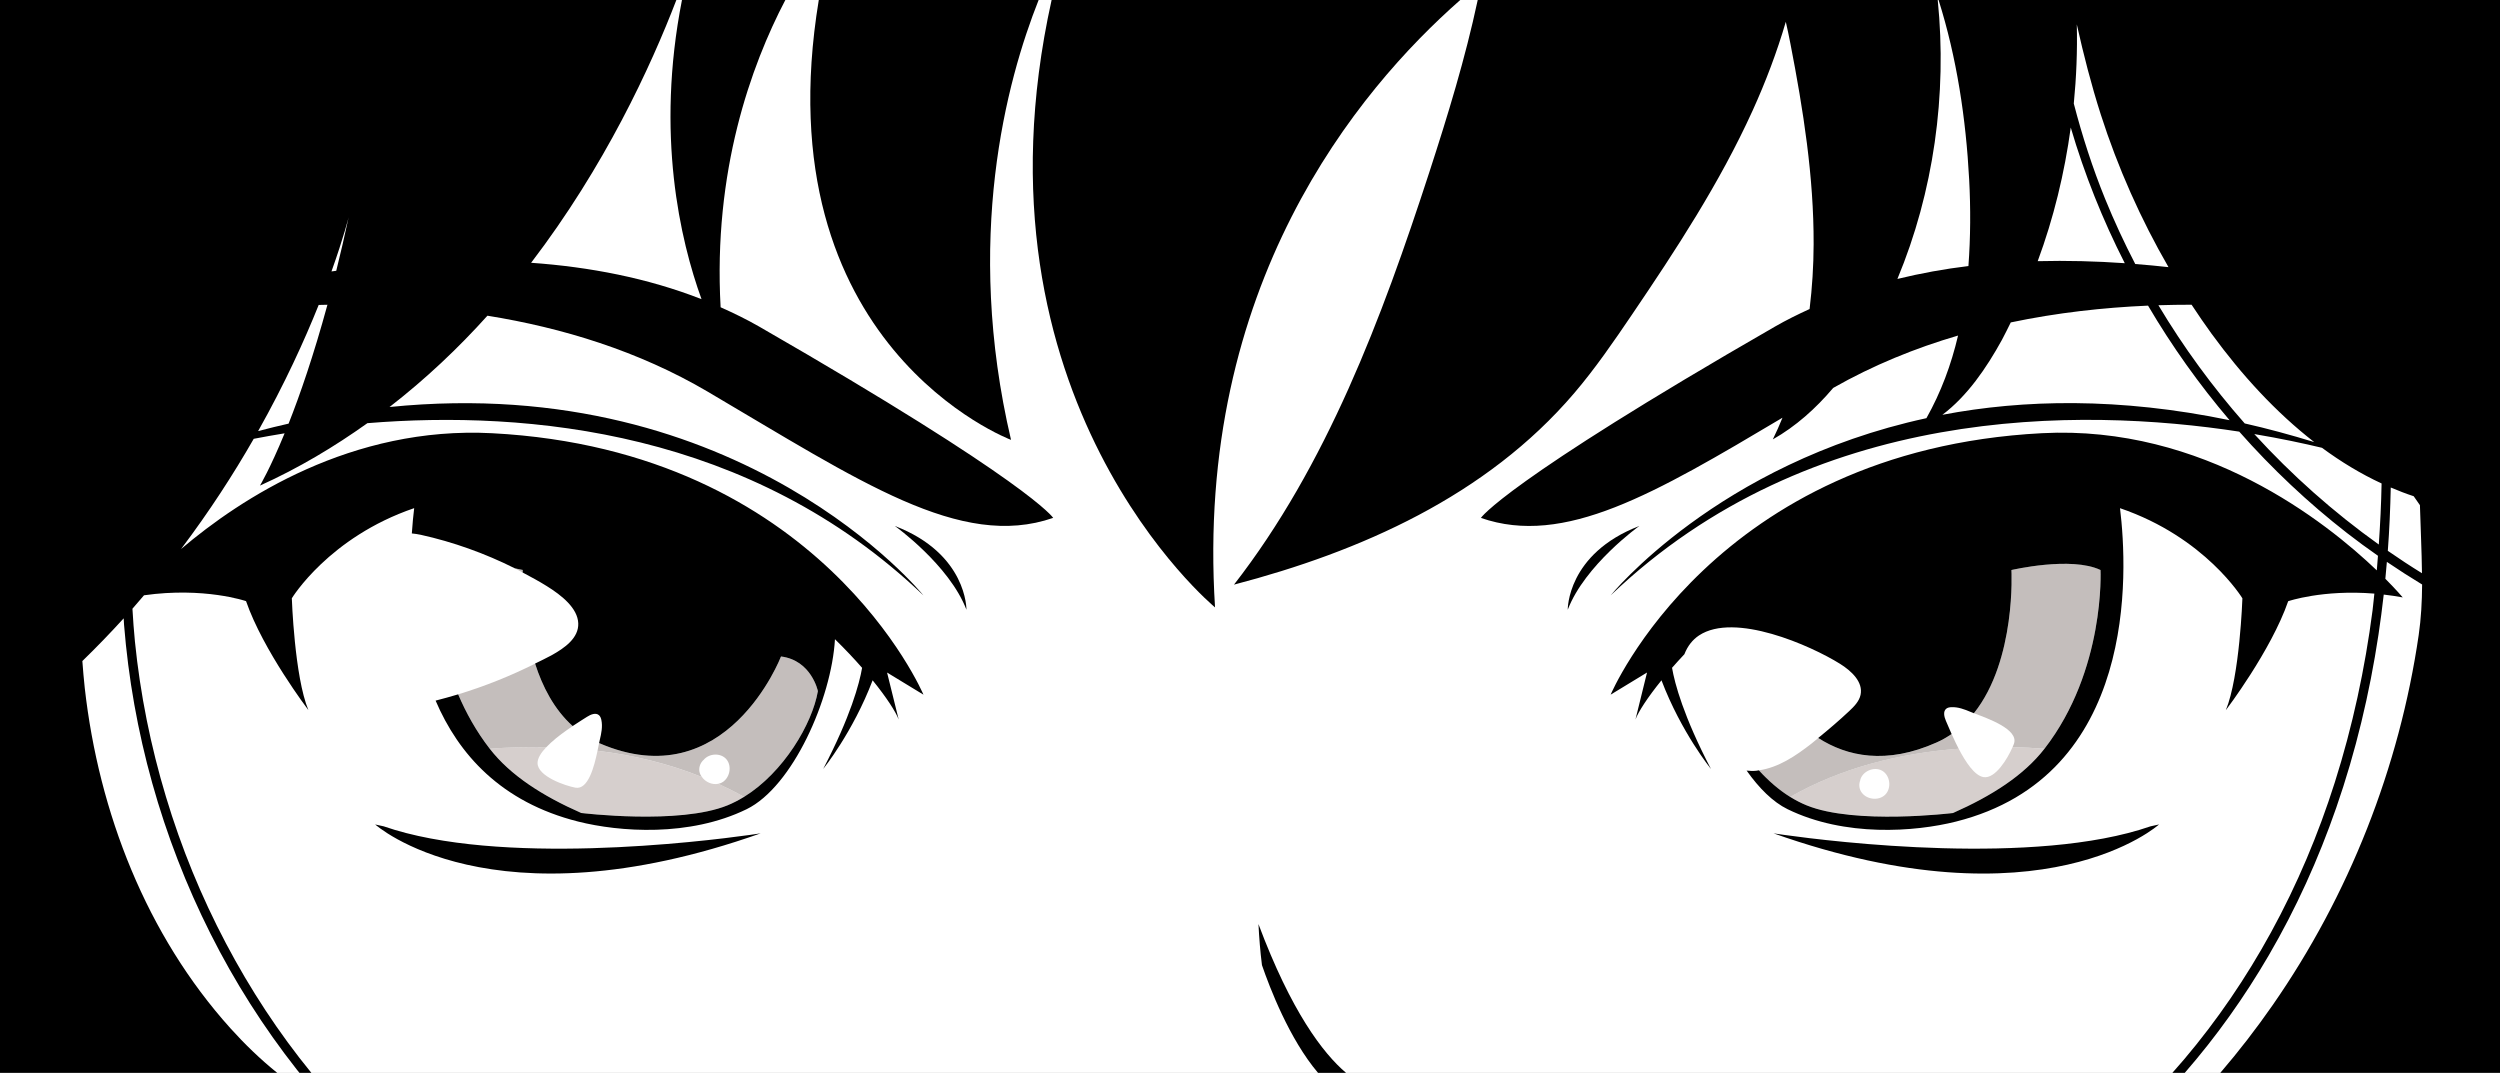 <?xml version="1.0" encoding="UTF-8"?>
<svg id="Capa_1" data-name="Capa 1" xmlns="http://www.w3.org/2000/svg" viewBox="0 0 773.74 332.05">
  <rect x="0" y="0" width="773.74" height="332.05" fill="#808080" stroke="none"/>
  <defs>
    <style>
      .cls-1 {
        fill: #c4bebc;
      }

      .cls-2 {
        fill: #fff;
      }

      .cls-3 {
        fill: #d6cfcd;
      }
    </style>
  </defs>
  <polygon class="cls-2" points="0 0 209.33 0 209.33 0 211.07 0 211.07 0 243.06 0 243.06 0 253.41 0 253.41 0 321.45 0 321.45 0 325.47 0 325.48 0 451.95 0 451.94 0 457.33 0 457.33 0 599.71 0 599.71 0 599.97 0 599.97 0 773.74 0 773.74 187.23 773.74 187.23 773.74 332.05 687.12 332.05 676.14 332.05 672.3 332.05 96.38 332.05 92.69 332.05 85.81 332.05 0 332.05 0 226.61 0 226.61 0 0"/>
  <path d="M118.77,255.75l-2.05-.45-.61-.14s35.82,32.28,119.31,2.76c0,0-1.2.19-3.37.49-15.11,2.11-77.54,9.73-113.28-2.66Z"/>
  <path class="cls-3" d="M217.21,240.47c-10.23-4.1-21.11-6.74-32.28-8.1-1.01,4.84-2.88,12.15-6.85,11.41-3.1-.58-11.72-3.48-11.71-7.63,0-1.51,1.09-3.2,2.68-4.88-5.83-.12-11.66,0-17.46.46,6.41,8.26,16.34,14.59,28.31,19.88,0,0,30.37,3.72,45.29-2.37,1.75-.71,3.45-1.6,5.09-2.61-2.59-1.48-5.26-2.8-7.97-4.05-1.89.39-3.98-.53-5.08-2.12Z"/>
  <path class="cls-1" d="M217.21,240.47c-.34-.48-.6-1.01-.72-1.59-.24-1.19.15-2.51.95-3.37l-.08.05c.04-.06.11-.08.15-.14.08-.08.16-.17.26-.24,1.7-2.04,5.26-2.25,7.03-.21,1.89,2.19,1.03,6.1-1.59,7.33-.29.14-.6.22-.91.29,2.71,1.25,5.38,2.57,7.97,4.05,12.3-7.59,21.13-22.67,22.87-32.74,0,0-1.97-9.54-11.42-10.72,0,0-16.88,43.94-56.3,26.8-.14.67-.3,1.48-.49,2.39,11.17,1.35,22.05,3.99,32.28,8.1Z"/>
  <path class="cls-1" d="M161.79,176.41s-.94-.22-2.44-.5c.82.41,1.61.86,2.41,1.29.01-.47.03-.79.03-.79Z"/>
  <path class="cls-1" d="M151.59,231.74c5.79-.46,11.63-.58,17.46-.46,1.76-1.87,4.14-3.74,6.45-5.36.59-.42,1.18-.81,1.74-1.19-5.73-5.14-9.35-12.19-11.63-19.34-7.53,3.78-15.48,6.97-23.8,9.51,2.42,5.67,5.57,11.41,9.78,16.84Z"/>
  <path d="M276.96,162.79s16.83,12.04,22.15,25.92c0,0,.29-17.29-22.15-25.92Z"/>
  <path d="M668.21,255.16l-.61.14-2.04.45c-35.74,12.38-98.16,4.77-113.28,2.66-2.17-.3-3.37-.49-3.37-.49,83.49,29.53,119.31-2.76,119.31-2.76Z"/>
  <path class="cls-3" d="M613.88,240.51c-2.73-.46-5.48-4.55-7.68-8.79-18.46,1.4-36.49,5.97-52.14,14.92,1.64,1.01,3.34,1.89,5.09,2.61,14.91,6.09,45.28,2.37,45.28,2.37,11.97-5.28,21.9-11.62,28.31-19.88-3.28-.26-6.57-.42-9.86-.5-1.51,3.46-5.31,9.89-9,9.27ZM583.44,245.98c-2.07,2.02-6,1.48-7.47-1.02-.61-1.04-.68-2.42-.21-3.49l-.06.08c.61-2.83,4.31-4.45,6.82-3.01,2.51,1.44,2.99,5.42.92,7.44Z"/>
  <path class="cls-1" d="M623.31,230.19c-.11.29-.27.67-.43,1.05,3.3.08,6.59.24,9.86.5,18.9-24.37,17.36-55.33,17.36-55.33-9.06-4.33-27.57,0-27.57,0,0,0,1.53,27.83-11.62,44.32,4.03,1.55,14.02,4.96,12.39,9.47Z"/>
  <path class="cls-1" d="M606.2,231.73c-.33-.63-.64-1.26-.94-1.88-.45-.93-.85-1.81-1.23-2.66-1.44.98-2.97,1.87-4.64,2.61-15.61,6.95-27.7,4.34-36.64-1.39-.7.56-1.37,1.15-2.08,1.71-4.87,3.81-10.24,7.44-16.32,8.3,2.9,3.16,6.13,6.03,9.7,8.24,15.65-8.95,33.68-13.52,52.14-14.92Z"/>
  <path d="M507.36,162.79c-22.44,8.63-22.15,25.92-22.15,25.92,5.32-13.88,22.15-25.92,22.15-25.92Z"/>
  <path d="M312.91,136.14c-14.56-62.11-1.43-111.04,8.54-136.14,0,0,0,0,0,0h-68.04c-17.66,107.13,59.5,136.14,59.5,136.14Z"/>
  <path d="M376.05,188C369.72,88.51,420.15,27.94,451.94,0c0,0,0,0,0,0h-126.47s0,0,0,0c-27.4,123.68,50.58,187.99,50.58,187.99Z"/>
  <path d="M407.93,332.05h8.67c-7.14-6.08-16.96-18.94-27.11-46.05.21,4.24.55,8.48,1.08,12.69,2.38,6.93,8.47,22.88,17.36,33.36Z"/>
  <path d="M381.89,180.95c39.05-10.22,78.1-27.37,105.32-59.27,6.49-7.61,12.21-15.94,17.86-24.28,13.69-20.2,27.15-40.72,37.36-63.18,4.02-8.85,7.51-18.04,10.27-27.47.53,2.28,1,4.58,1.44,6.84,3.96,20.41,7.24,41.12,7.17,61.97-.02,6.7-.44,13.42-1.25,20.08-3.64,1.67-7.23,3.43-10.72,5.44-84.03,48.34-91.01,59.21-91.01,59.21,25.81,8.98,53.71-7.45,93.34-31.01-.92,2.27-1.91,4.51-2.99,6.71,7.1-4.02,13.28-9.55,18.69-15.93,12.36-7.03,25.39-12.33,38.64-16.21-2.11,9.02-5.31,17.62-9.79,25.57-64.7,14.03-97.73,54.85-97.73,54.85,62.06-59.33,145.25-58.24,194.55-50.68,10.12,11.45,21.27,21.98,33.35,31.38,3.13,2.44,6.33,4.77,9.58,7.04-.12,1.51-.22,3.02-.36,4.52-15.75-15.07-53.65-45.08-103.64-42.46-101.59,5.31-133.48,80.92-133.48,80.92l11.26-6.85-3.58,14.53c.87-2.33,3.68-6.72,8.05-12.12,6.13,16.13,15.32,27.45,15.32,27.45,0,0,0-.01-.01-.02-8.52-16.33-11.2-26.43-12.04-31.3,1.19-1.36,2.46-2.75,3.82-4.2,1.01-2.58,2.55-4.5,4.52-5.81,11.02-7.3,34.53,3.09,43.65,8.78,3.49,2.18,7.23,5.61,6.35,9.63-.45,2.02-2,3.58-3.51,5-3.09,2.9-6.3,5.65-9.59,8.32,8.94,5.73,21.03,8.35,36.64,1.39,1.67-.74,3.2-1.63,4.64-2.61-.74-1.66-1.35-3.14-1.77-4.1-.53-1.24-.93-2.91.13-3.75.42-.34.99-.43,1.53-.46,2.09-.11,4.12.67,6.06,1.49.25.11.58.24.95.38,13.15-16.48,11.62-44.32,11.62-44.32,0,0,18.51-4.33,27.57,0,0,0,1.53,30.96-17.36,55.33-6.41,8.26-16.35,14.59-28.31,19.88,0,0-30.37,3.72-45.28-2.37-1.75-.71-3.45-1.6-5.09-2.61-3.57-2.2-6.8-5.07-9.7-8.24-.29.04-.57.11-.86.14-1.03.1-1.99.03-2.93-.05,3.82,5.41,8.13,9.72,12.67,11.94,17.72,8.66,39.37,7.04,52.11,3.84,56.24-14.14,53.21-77.11,50.78-97,26.44,9.02,37.88,27.9,37.88,27.9,0,0-.82,24.21-5.13,34.62,0,0,0,0,0,0,.06-.08,14-18.41,19.3-33.73,0,0,10.71-3.66,26.67-2.35-.2,1.73-.34,3.46-.56,5.19-2.34,18.03-6.18,35.89-11.68,53.23-5.09,16.05-11.65,31.64-19.74,46.41-7.65,13.98-16.66,27.24-26.96,39.39-1.18,1.39-2.38,2.76-3.6,4.13h3.84c9.79-11.24,18.48-23.47,25.99-36.35,8.46-14.5,15.41-29.86,20.91-45.72,6.04-17.39,10.32-35.36,13.07-53.55.63-4.13,1.15-8.28,1.63-12.43,1.9.22,3.85.5,5.88.88,0,0-1.88-2.25-5.38-5.77.17-1.74.33-3.49.47-5.23,3.58,2.43,7.21,4.76,10.91,7-.04,5.26-.31,10.49-1.06,15.65-5.97,40.97-21.56,80.53-45.18,114.51-5.05,7.27-10.48,14.3-16.26,21.03h86.62v-144.82s0,0,0,0V0h-173.77s0,0,0,0c5.63,17.79,8.47,36.75,9.47,55.57.47,8.85.43,17.86-.23,26.77-7.42.89-14.76,2.23-21.98,3.99,11.19-26.87,15.44-57.03,12.48-86.33h0s-142.37,0-142.37,0c0,0,0,0,0,0-3.85,18.06-9.28,35.76-14.97,53.27-14.75,45.35-31.84,90.86-60.47,127.68ZM748.96,156.35c.19,6.98.55,14.03.63,21.06-3.59-2.21-7.11-4.53-10.57-6.93.49-6.52.77-13.06.91-19.6,2.33.99,4.69,1.91,7.1,2.7.63.94,1.29,1.84,1.93,2.77ZM737.09,149.64c-.11,6.3-.43,12.6-.86,18.89-14.01-10-26.93-21.48-38.54-34.19,8.16,1.37,15.21,2.88,20.95,4.25,5.85,4.31,12,8.05,18.45,11.04ZM684.57,103.41c9.11,12.5,19.72,24.15,31.68,33.42-7.35-2.26-14.53-4.2-21.52-5.78-9.99-11.34-18.95-23.59-26.71-36.58,3.47-.11,6.89-.16,10.27-.16,2.03,3.08,4.11,6.13,6.27,9.1ZM642.76,7.54c2.1,9.39,4.48,18.7,7.4,27.83,5.31,16.56,12.39,32.44,20.98,47.31-3.39-.38-6.83-.7-10.29-.97-3.4-6.55-6.51-13.26-9.3-20.1-3.92-9.63-7.11-19.52-9.72-29.56.8-8.13,1.13-16.32.93-24.5ZM640.89,39.47c4.25,14.49,9.87,28.55,16.72,41.99-8.85-.62-17.88-.86-26.95-.63,4.92-13.28,8.3-27.2,10.23-41.36ZM619.6,105.17c.97-1.76,1.81-3.59,2.72-5.38,14.33-3.01,28.68-4.6,42.49-5.2,7.36,12.52,15.81,24.39,25.23,35.46-34.11-7.08-63.78-6.45-88.88-1.67,7.69-5.8,13.59-14.4,18.44-23.21Z"/>
  <path d="M0,332.05h85.8c-5.22-4.21-10.06-8.89-14.5-13.82-25.96-28.85-40.73-66.75-45.07-105.32-.31-2.77-.53-5.55-.74-8.32,4.48-4.35,8.74-8.77,12.79-13.22.05.65.05,1.3.11,1.95,1.32,16.56,4.25,33.01,8.72,49.02,4.49,16.08,10.54,31.73,18.04,46.64,7.46,14.85,16.4,28.93,26.67,42l.86,1.07h3.69c-10.14-12.41-18.96-25.91-26.43-40.07-7.65-14.48-13.86-29.69-18.57-45.36-4.73-15.67-7.97-31.79-9.61-48.07-.34-3.38-.57-6.76-.77-10.15,1.22-1.38,2.39-2.77,3.58-4.16,18.65-2.64,31.58,1.81,31.58,1.81,5.3,15.3,19.2,33.59,19.3,33.73,0,0,0,.01,0,.01-4.32-10.41-5.13-34.62-5.13-34.62,0,0,11.44-18.88,37.87-27.9-.26,2.15-.53,4.79-.73,7.83.86.08,1.76.21,2.76.42,10.05,2.22,19.89,5.75,29.13,10.38,1.5.28,2.44.5,2.44.5,0,0-.01.32-.03.79,2.53,1.34,5.05,2.7,7.47,4.21,4.65,2.89,9.56,6.83,9.74,11.51.18,4.55-4.18,7.64-8.32,9.93-1.64.9-3.36,1.69-5.04,2.53,2.28,7.15,5.9,14.2,11.63,19.34,1.81-1.21,3.43-2.21,4.45-2.86,1.14-.73,2.72-1.39,3.72-.48.4.37.59.91.71,1.44.44,2.05,0,4.17-.49,6.21-.06.26-.14.6-.21.96,39.42,17.14,56.3-26.8,56.3-26.8,9.45,1.18,11.42,10.72,11.42,10.72-1.74,10.08-10.57,25.15-22.87,32.74-1.64,1.01-3.34,1.89-5.09,2.61-14.92,6.09-45.29,2.37-45.29,2.37-11.97-5.28-21.9-11.62-28.31-19.88-4.21-5.43-7.36-11.18-9.78-16.84-2.3.7-4.63,1.33-6.98,1.94,7.09,16.59,20.25,31.43,44.15,37.44,12.75,3.2,34.4,4.82,52.12-3.84,14.22-6.95,26.29-34.2,27.33-52.61,3.16,3.1,5.95,6.06,8.4,8.86-.84,4.86-3.52,14.96-12.04,31.29,0,.01-.01.02-.02.03,0,0,9.19-11.33,15.32-27.46,4.38,5.41,7.18,9.79,8.06,12.13l-3.59-14.53,11.26,6.85s-31.89-75.6-133.49-80.92c-43.41-2.27-77.7,20.06-96.29,35.85,8.78-11.64,16.24-23.19,22.5-34.12,2.99-.58,6.21-1.15,9.56-1.7-4.53,11.02-7.63,16.18-7.63,16.18,12.05-5.44,23.05-12.05,33.25-19.32,49.65-4.05,118.68,2.26,172.09,53.31,0,0-56.03-69.33-165.24-58.31,11.22-8.7,21.31-18.26,30.3-28.26,23.22,3.74,46.77,10.92,68.17,23.51,47.06,27.69,78.25,49.03,106.93,39.06,0,0-6.98-10.87-91.01-59.21-3.86-2.22-7.86-4.16-11.92-5.97C220.68,52.99,232.41,20.35,243.06,0c0,0,0,0,0,0h-31.99s0,0,0,0c-8.19,41.64-.55,74.34,6.05,92.59-16.7-6.54-34.66-9.98-52.74-11.26C187.12,51.57,201.44,20.58,209.33,0c0,0,0,0,0,0H0v226.61s0,0,0,0v105.44ZM107.96,67c-1.28,5.98-2.58,11.52-3.89,16.81-.49.07-.99.13-1.48.2,3.79-10.59,5.38-17.01,5.38-17.01ZM98.64,94.38c.9-.02,1.79-.05,2.7-.06-4.29,15.73-8.5,27.91-12.02,36.79-3.11.7-6.25,1.47-9.43,2.31,8.26-14.68,14.37-28.13,18.74-39.04Z"/>
</svg>